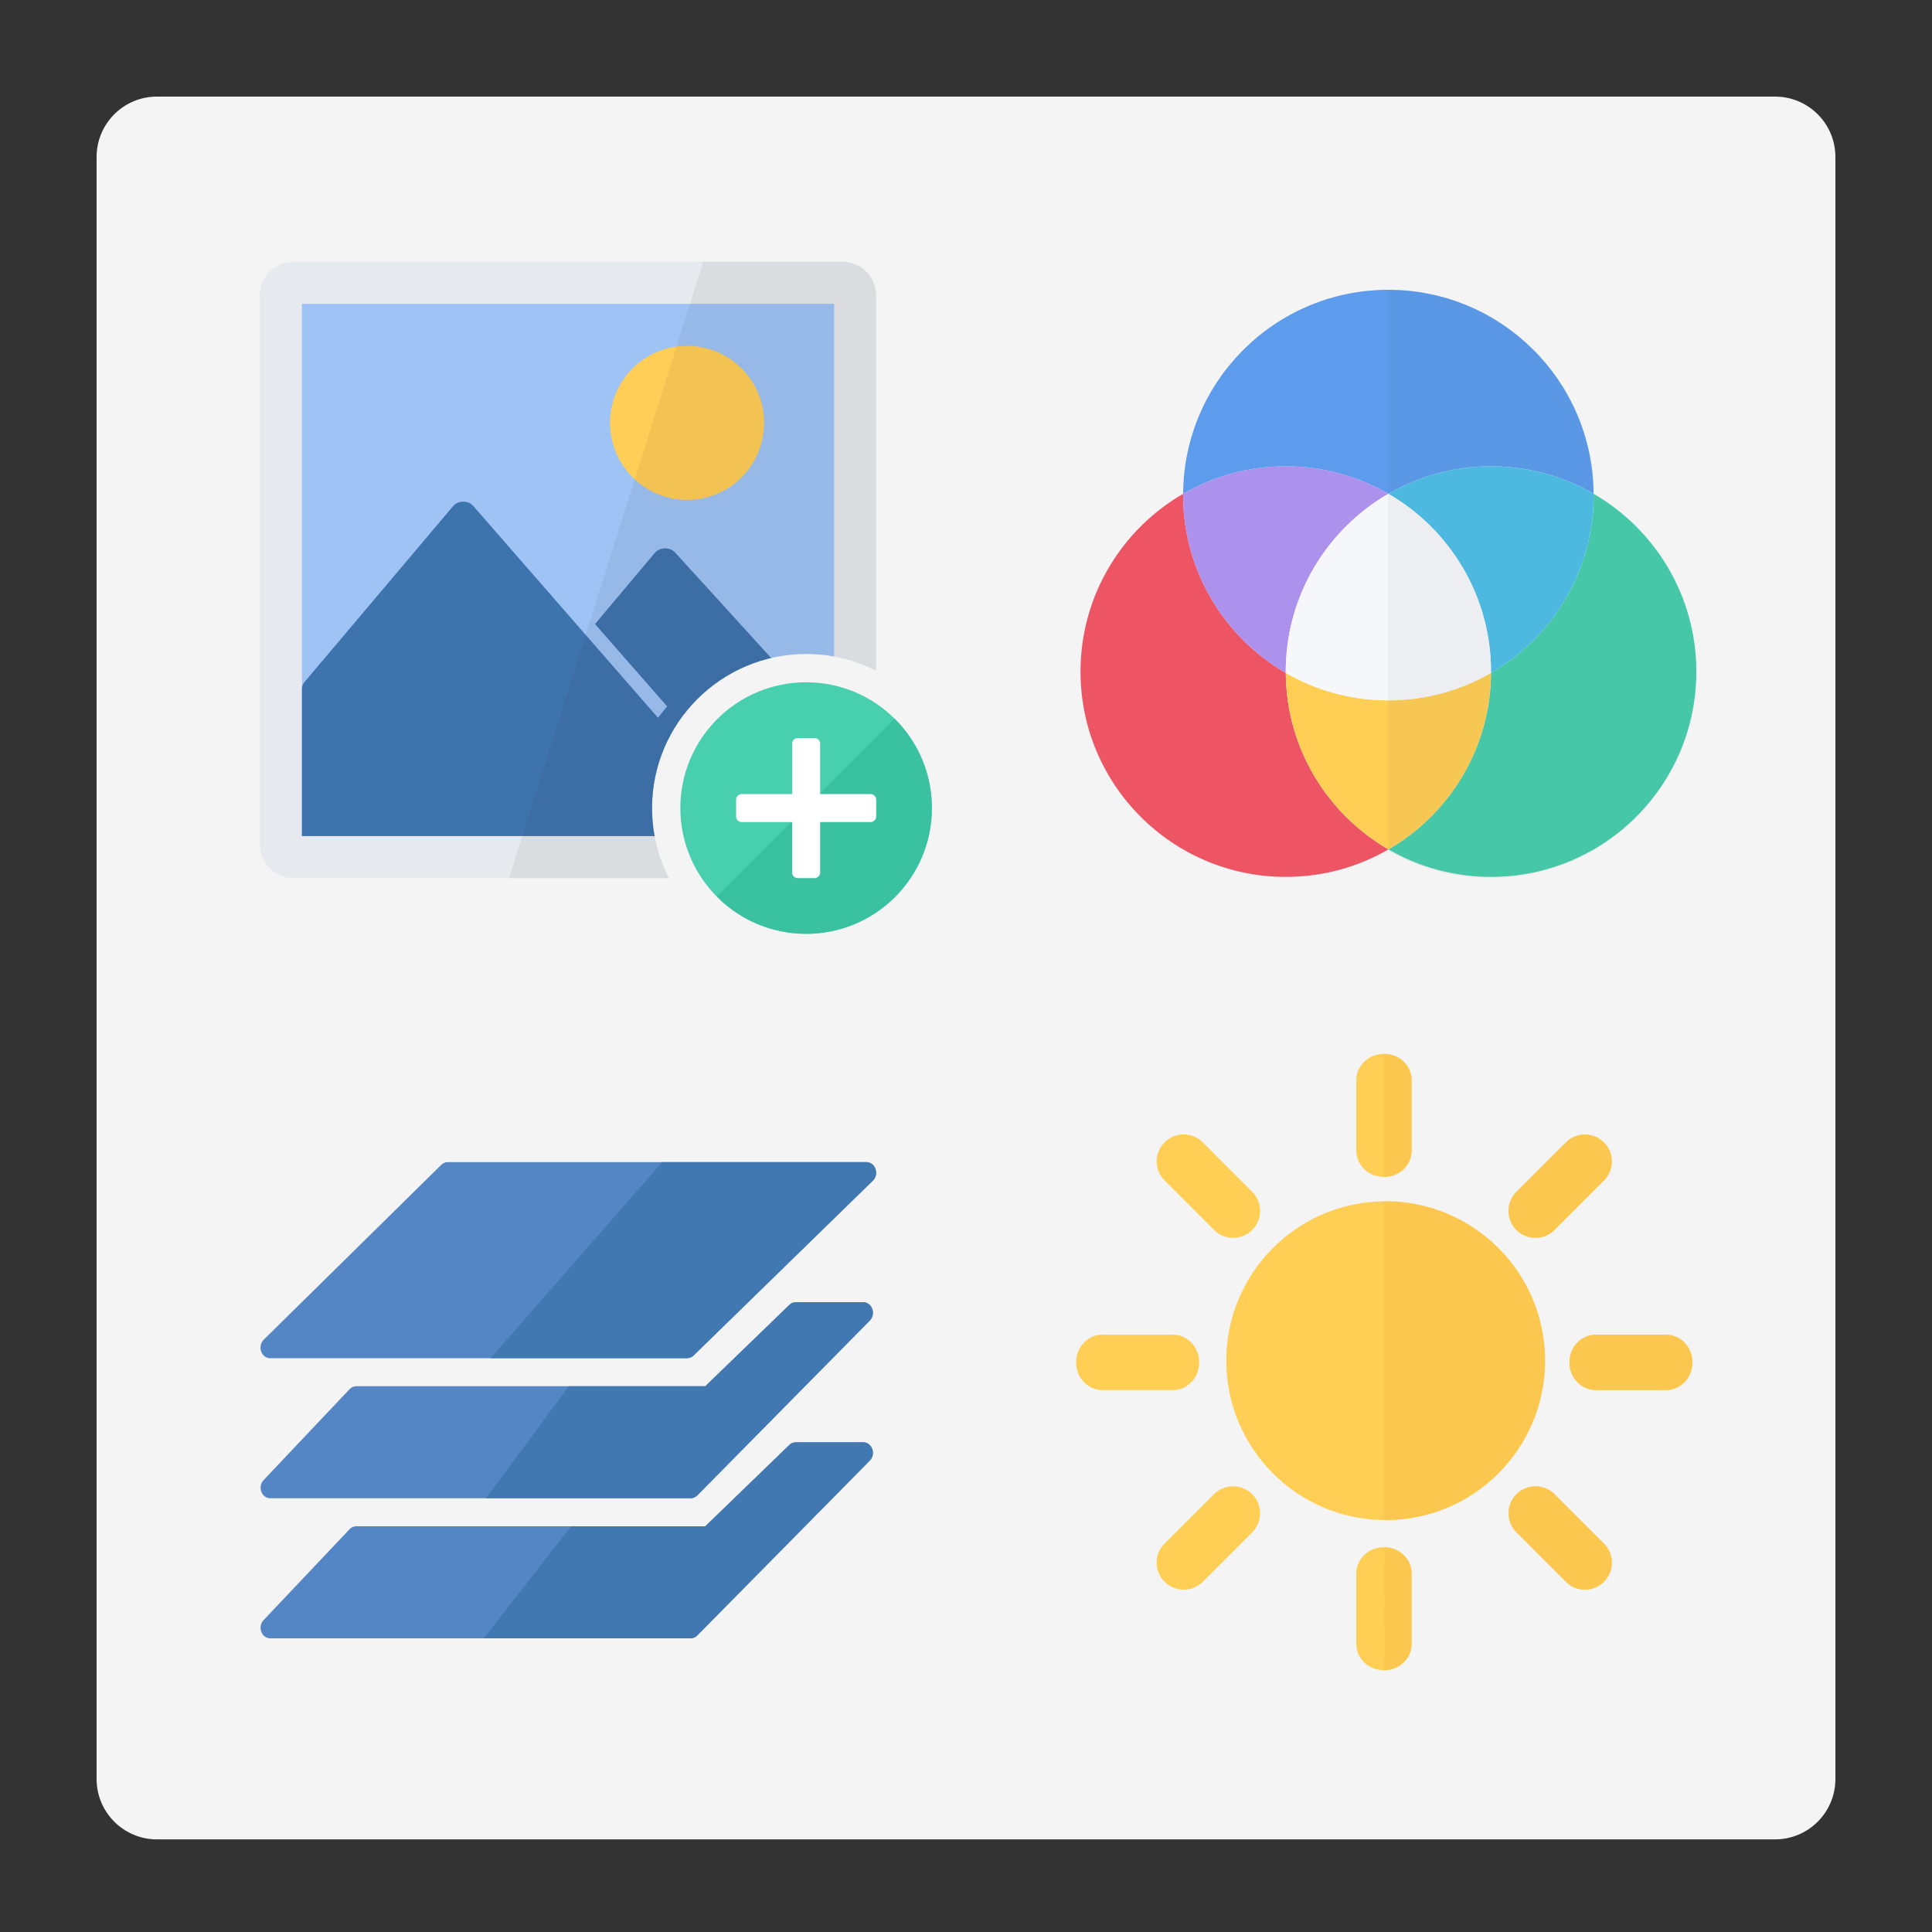 <?xml version="1.0" encoding="utf-8"?>
<!-- Generator: Adobe Illustrator 21.0.0, SVG Export Plug-In . SVG Version: 6.00 Build 0)  -->
<svg version="1.1" id="Layer_1" xmlns="http://www.w3.org/2000/svg" xmlns:xlink="http://www.w3.org/1999/xlink" x="0px" y="0px"
	 viewBox="0 0 80 80" enable-background="new 0 0 80 80" xml:space="preserve">
<rect x="0" y="0" width="80" height="80" fill="#333333" stroke="none"/>
<path fill="#F4F4F4" d="M73.5,76.165h-67c-1.381,0-2.5-1.119-2.5-2.5V6.5C4,5.119,5.119,4,6.5,4h67C74.881,4,76,5.119,76,6.5v67.165
	C76,75.045,74.881,76.165,73.5,76.165z"/>
<g id="main">
	<g>
		<defs>
			<path id="SVGID_3_" d="M27,33.46c0-3.518,2.862-6.38,6.38-6.38c2.156,0,4.065,1.076,5.22,2.719V10.84H10.76v27.84h18.959
				C28.076,37.525,27,35.616,27,33.46z"/>
		</defs>
		<clipPath id="SVGID_1_">
			<use xlink:href="#SVGID_3_"  overflow="visible"/>
		</clipPath>
		<g id="icon_4_" clip-path="url(#SVGID_1_)">
			<g id="transformed_icon" transform="translate(-1 -1)">
				<path fill="#E6E9ED" d="M35.888,37.36H13.152c-0.766,0-1.392-0.626-1.392-1.392V13.232c0-0.766,0.626-1.392,1.392-1.392h22.736
					c0.766,0,1.392,0.626,1.392,1.392v22.736C37.28,36.734,36.653,37.36,35.888,37.36z"/>
				<polygon fill="#FFFFFF" points="35.54,35.62 13.5,35.62 13.5,13.58 35.54,13.58 35.54,17.988 				"/>
				<rect x="13.5" y="13.58" opacity="0.6" fill="#5D9CEC" enable-background="new    " width="22.04" height="22.04"/>
				<path fill="#3E74AE" d="M35.54,31.112l-6.571-7.218c-0.211-0.252-0.646-0.251-0.856,0.001l-2.475,2.945l2.986,3.409
					l-0.379,0.472l-7.639-8.76c-0.211-0.251-0.636-0.251-0.847,0l-6.151,7.281c-0.068,0.081-0.106,0.179-0.106,0.28v6.097h22.04
					v-4.508H35.54z"/>
				<circle fill="#FFCE57" cx="29.45" cy="18.51" r="3.19"/>
				<path opacity="0.06" fill="#231F20" enable-background="new    " d="M35.888,11.84H30.12l-8.041,25.52h13.809
					c0.766,0,1.392-0.626,1.392-1.392V13.232C37.28,12.466,36.653,11.84,35.888,11.84z"/>
			</g>
		</g>
	</g>
	<g id="overlay">
		<circle fill="#48CFAE" cx="33.38" cy="33.46" r="5.208"/>
		<path opacity="0.7" fill="#36BC9B" enable-background="new    " d="M37.063,29.777c-0.007-0.007-0.014-0.014-0.022-0.021
			l-7.365,7.365c0.007,0.007,0.014,0.014,0.021,0.022c2.034,2.034,5.332,2.034,7.366,0C39.097,35.109,39.097,31.811,37.063,29.777z"
			/>
		<path fill="#FFFFFF" d="M36.048,32.88H33.96v-2.088c0-0.128-0.104-0.232-0.232-0.232h-0.696c-0.128,0-0.232,0.104-0.232,0.232
			v2.088h-2.088c-0.128,0-0.232,0.104-0.232,0.232v0.696c0,0.128,0.104,0.232,0.232,0.232H32.8v2.088
			c0,0.128,0.104,0.232,0.232,0.232h0.696c0.128,0,0.232-0.104,0.232-0.232V34.04h2.088c0.128,0,0.232-0.104,0.232-0.232v-0.696
			C36.28,32.984,36.176,32.88,36.048,32.88z"/>
	</g>
</g>
<g id="icon_5_">
	<g>
		<path fill="#5D9CEC" d="M57.49,20.447c1.25-0.724,2.702-1.138,4.25-1.138c1.547,0,3,0.414,4.249,1.137
			C65.961,15.777,62.166,12,57.49,12s-8.471,3.777-8.499,8.447c1.25-0.723,2.702-1.137,4.249-1.137
			C54.789,19.31,56.24,19.724,57.49,20.447z"/>
		<path fill="#ED5564" d="M53.241,27.863c-2.54-1.47-4.25-4.217-4.25-7.363c0-0.017,0-0.035,0.001-0.053
			c-2.54,1.47-4.25,4.217-4.25,7.363c0,4.695,3.806,8.5,8.5,8.5c1.549,0,3-0.414,4.25-1.138
			C54.964,33.711,53.26,30.987,53.241,27.863z"/>
		<path fill="#AC92ED" d="M53.241,27.863c0-0.017-0.001-0.035-0.001-0.053c0-3.146,1.71-5.893,4.25-7.363
			c-1.25-0.724-2.702-1.138-4.25-1.138c-1.547,0-3,0.414-4.249,1.137c0,0.017-0.001,0.035-0.001,0.053
			C48.99,23.646,50.7,26.393,53.241,27.863z"/>
		<path fill="#48CFAE" d="M65.99,20.447c0,0.017,0.001,0.035,0.001,0.053c0,3.146-1.71,5.893-4.25,7.363
			c-0.019,3.124-1.723,5.848-4.249,7.309c1.25,0.724,2.702,1.138,4.25,1.138c4.695,0,8.5-3.806,8.5-8.5
			C70.24,24.664,68.53,21.917,65.99,20.447z"/>
		<path fill="#4FC0E8" d="M57.49,20.447c2.54,1.47,4.25,4.217,4.25,7.363c0,0.017,0,0.035-0.001,0.053
			c2.54-1.47,4.25-4.217,4.25-7.363c0-0.017,0-0.035-0.001-0.053c-1.25-0.723-2.702-1.137-4.249-1.137S58.741,19.724,57.49,20.447z"
			/>
		<path fill="#FFCE55" d="M61.739,27.863C60.489,28.586,59.038,29,57.49,29s-3-0.414-4.249-1.137
			c0.019,3.124,1.723,5.848,4.249,7.309C60.017,33.711,61.72,30.987,61.739,27.863z"/>
		<path fill="#F6F7FB" d="M57.49,20.447c-2.54,1.47-4.25,4.217-4.25,7.363c0,0.017,0,0.035,0.001,0.053
			C54.492,28.586,55.943,29,57.49,29s3-0.414,4.249-1.137c0-0.017,0.001-0.035,0.001-0.053
			C61.739,24.664,60.031,21.917,57.49,20.447z"/>
	</g>
	<path opacity="0.04" fill="#231F20" enable-background="new    " d="M65.947,20.434C65.929,15.773,62.145,12,57.48,12v23.234
		c1.248,0.716,2.692,1.126,4.234,1.126c4.708,0,8.526-3.818,8.526-8.526C70.24,24.666,68.511,21.904,65.947,20.434z"/>
</g>
<g id="icon_6_">
	<path fill="#5486C5" d="M11.196,62.04c-0.171,0-0.32-0.111-0.379-0.284c-0.06-0.173-0.015-0.363,0.114-0.485l3.558-3.763
		c0.073-0.07,0.168-0.108,0.266-0.108h14.45l3.485-3.372c0.074-0.07,0.169-0.108,0.268-0.108h2.783c0.168,0,0.317,0.109,0.378,0.278
		c0.061,0.169,0.022,0.358-0.1,0.483l-7.144,7.24c-0.075,0.077-0.175,0.119-0.278,0.119H11.196z M28.595,67.84
		c0.104,0,0.203-0.042,0.278-0.119l7.144-7.24c0.123-0.124,0.162-0.314,0.1-0.483c-0.061-0.169-0.21-0.278-0.378-0.278h-2.783
		c-0.099,0-0.194,0.038-0.268,0.108L29.204,63.2H14.753c-0.097,0-0.193,0.038-0.266,0.108l-3.558,3.763
		c-0.129,0.122-0.173,0.311-0.114,0.485c0.06,0.173,0.209,0.284,0.379,0.284H28.595z M28.45,56.24c0.096,0,0.19-0.037,0.263-0.104
		l7.422-7.238c0.132-0.121,0.18-0.312,0.119-0.488c-0.059-0.176-0.21-0.289-0.383-0.289H18.543c-0.097,0-0.191,0.037-0.264,0.106
		l-7.35,7.238c-0.131,0.122-0.177,0.313-0.118,0.488c0.06,0.175,0.21,0.289,0.383,0.289H28.45V56.24z"/>
	<path opacity="0.8" fill="#3E74AE" enable-background="new    " d="M28.595,62.04h-8.474l3.434-4.64h5.649l3.485-3.372
		c0.074-0.07,0.169-0.108,0.268-0.108h2.783c0.168,0,0.317,0.109,0.378,0.278c0.061,0.169,0.022,0.358-0.1,0.483l-7.144,7.24
		C28.798,61.998,28.699,62.04,28.595,62.04z M35.872,48.12h-8.451l-7.105,8.12h8.134c0.096,0,0.19-0.037,0.263-0.104l7.422-7.238
		c0.132-0.121,0.18-0.312,0.119-0.488C36.195,48.234,36.044,48.12,35.872,48.12z M28.873,67.721l7.144-7.24
		c0.123-0.124,0.162-0.314,0.1-0.483c-0.061-0.169-0.21-0.278-0.378-0.278h-2.783c-0.099,0-0.194,0.038-0.268,0.108L29.204,63.2
		h-5.556l-3.619,4.64h8.567C28.699,67.84,28.798,67.798,28.873,67.721z"/>
</g>
<g id="icon_7_">
	<path fill="#FFCE55" d="M63.977,56.343c0,3.646-2.956,6.6-6.6,6.6c-3.645,0-6.6-2.956-6.6-6.6c0-3.645,2.956-6.6,6.6-6.6
		C61.021,49.743,63.977,52.698,63.977,56.343z M66.418,65.498c0.211-0.211,0.327-0.492,0.327-0.79c0-0.298-0.116-0.579-0.327-0.79
		l-2.047-2.047c-0.211-0.211-0.492-0.327-0.79-0.327c-0.298,0-0.579,0.116-0.79,0.327c-0.436,0.436-0.436,1.145,0,1.58l2.047,2.047
		c0.211,0.211,0.492,0.327,0.79,0.327S66.207,65.709,66.418,65.498z M49.803,65.498l2.047-2.047c0.211-0.211,0.327-0.492,0.327-0.79
		c0-0.298-0.116-0.579-0.327-0.79c-0.211-0.211-0.492-0.327-0.79-0.327c-0.298,0-0.579,0.116-0.79,0.327l-2.049,2.046
		c-0.211,0.211-0.327,0.492-0.327,0.79c0,0.298,0.116,0.579,0.327,0.79c0.211,0.211,0.492,0.327,0.79,0.327
		C49.311,65.825,49.592,65.709,49.803,65.498z M64.369,50.931l2.047-2.047c0.211-0.211,0.327-0.492,0.327-0.79
		c0-0.298-0.116-0.579-0.327-0.79s-0.492-0.327-0.79-0.327c-0.298,0-0.579,0.116-0.79,0.327l-2.047,2.047
		c-0.436,0.436-0.436,1.145,0,1.58c0.211,0.211,0.492,0.327,0.79,0.327C63.877,51.258,64.158,51.142,64.369,50.931z M51.85,50.931
		c0.211-0.211,0.327-0.492,0.327-0.79s-0.116-0.579-0.327-0.79l-2.047-2.049c-0.211-0.211-0.492-0.327-0.79-0.327
		c-0.298,0-0.579,0.116-0.79,0.327c-0.436,0.436-0.436,1.145,0,1.58l2.047,2.047c0.211,0.211,0.492,0.327,0.79,0.327
		C51.359,51.257,51.639,51.142,51.85,50.931z M57.321,69.16c0.625,0,1.133-0.49,1.133-1.09v-2.913c0-0.601-0.508-1.09-1.133-1.09
		h-0.028c-0.625,0-1.133,0.49-1.133,1.09v2.913c0,0.601,0.508,1.09,1.133,1.09H57.321z M68.989,57.56c0.601,0,1.09-0.508,1.09-1.133
		v-0.028c0-0.625-0.49-1.133-1.09-1.133h-2.913c-0.601,0-1.09,0.508-1.09,1.133v0.028c0,0.625,0.49,1.133,1.09,1.133H68.989z
		 M48.563,57.56c0.601,0,1.09-0.508,1.09-1.133v-0.028c0-0.625-0.49-1.133-1.09-1.133H45.65c-0.601,0-1.09,0.508-1.09,1.133v0.028
		c0,0.625,0.49,1.133,1.09,1.133H48.563z M57.321,48.734c0.625,0,1.133-0.49,1.133-1.09V44.73c0-0.601-0.508-1.09-1.133-1.09h-0.028
		c-0.625,0-1.133,0.49-1.133,1.09v2.913c0,0.601,0.508,1.09,1.133,1.09H57.321z"/>
	<path opacity="0.35" fill="#F6BB43" enable-background="new    " d="M62.789,50.931c-0.436-0.436-0.436-1.145,0-1.58l2.047-2.047
		c0.211-0.211,0.492-0.327,0.79-0.327c0.298,0,0.579,0.116,0.79,0.327s0.327,0.492,0.327,0.79c0,0.298-0.116,0.579-0.327,0.79
		l-2.047,2.047c-0.211,0.211-0.492,0.327-0.79,0.327C63.281,51.258,63,51.142,62.789,50.931z M57.321,64.066L57.321,64.066
		L57.32,69.16h0.001c0.625,0,1.133-0.49,1.133-1.09v-2.913C58.454,64.556,57.946,64.066,57.321,64.066z M57.32,48.734L57.32,48.734
		c0.626,0,1.134-0.49,1.134-1.09V44.73c0-0.601-0.508-1.09-1.133-1.09H57.32V48.734z M57.377,49.743
		c-0.019,0-0.037,0.001-0.057,0.001v13.198c0.019,0,0.037,0.001,0.057,0.001c3.646,0,6.6-2.956,6.6-6.6S61.021,49.743,57.377,49.743
		z M68.989,55.266h-2.913c-0.601,0-1.09,0.508-1.09,1.133v0.028c0,0.625,0.49,1.133,1.09,1.133h2.913c0.601,0,1.09-0.508,1.09-1.133
		v-0.028C70.08,55.774,69.59,55.266,68.989,55.266z M64.369,61.869c-0.211-0.211-0.492-0.327-0.79-0.327
		c-0.298,0-0.579,0.116-0.79,0.327c-0.436,0.436-0.436,1.145,0,1.58l2.047,2.047c0.211,0.211,0.492,0.327,0.79,0.327
		c0.298,0,0.579-0.116,0.79-0.327s0.327-0.492,0.327-0.79c0-0.298-0.116-0.579-0.327-0.79L64.369,61.869z"/>
</g>
</svg>
